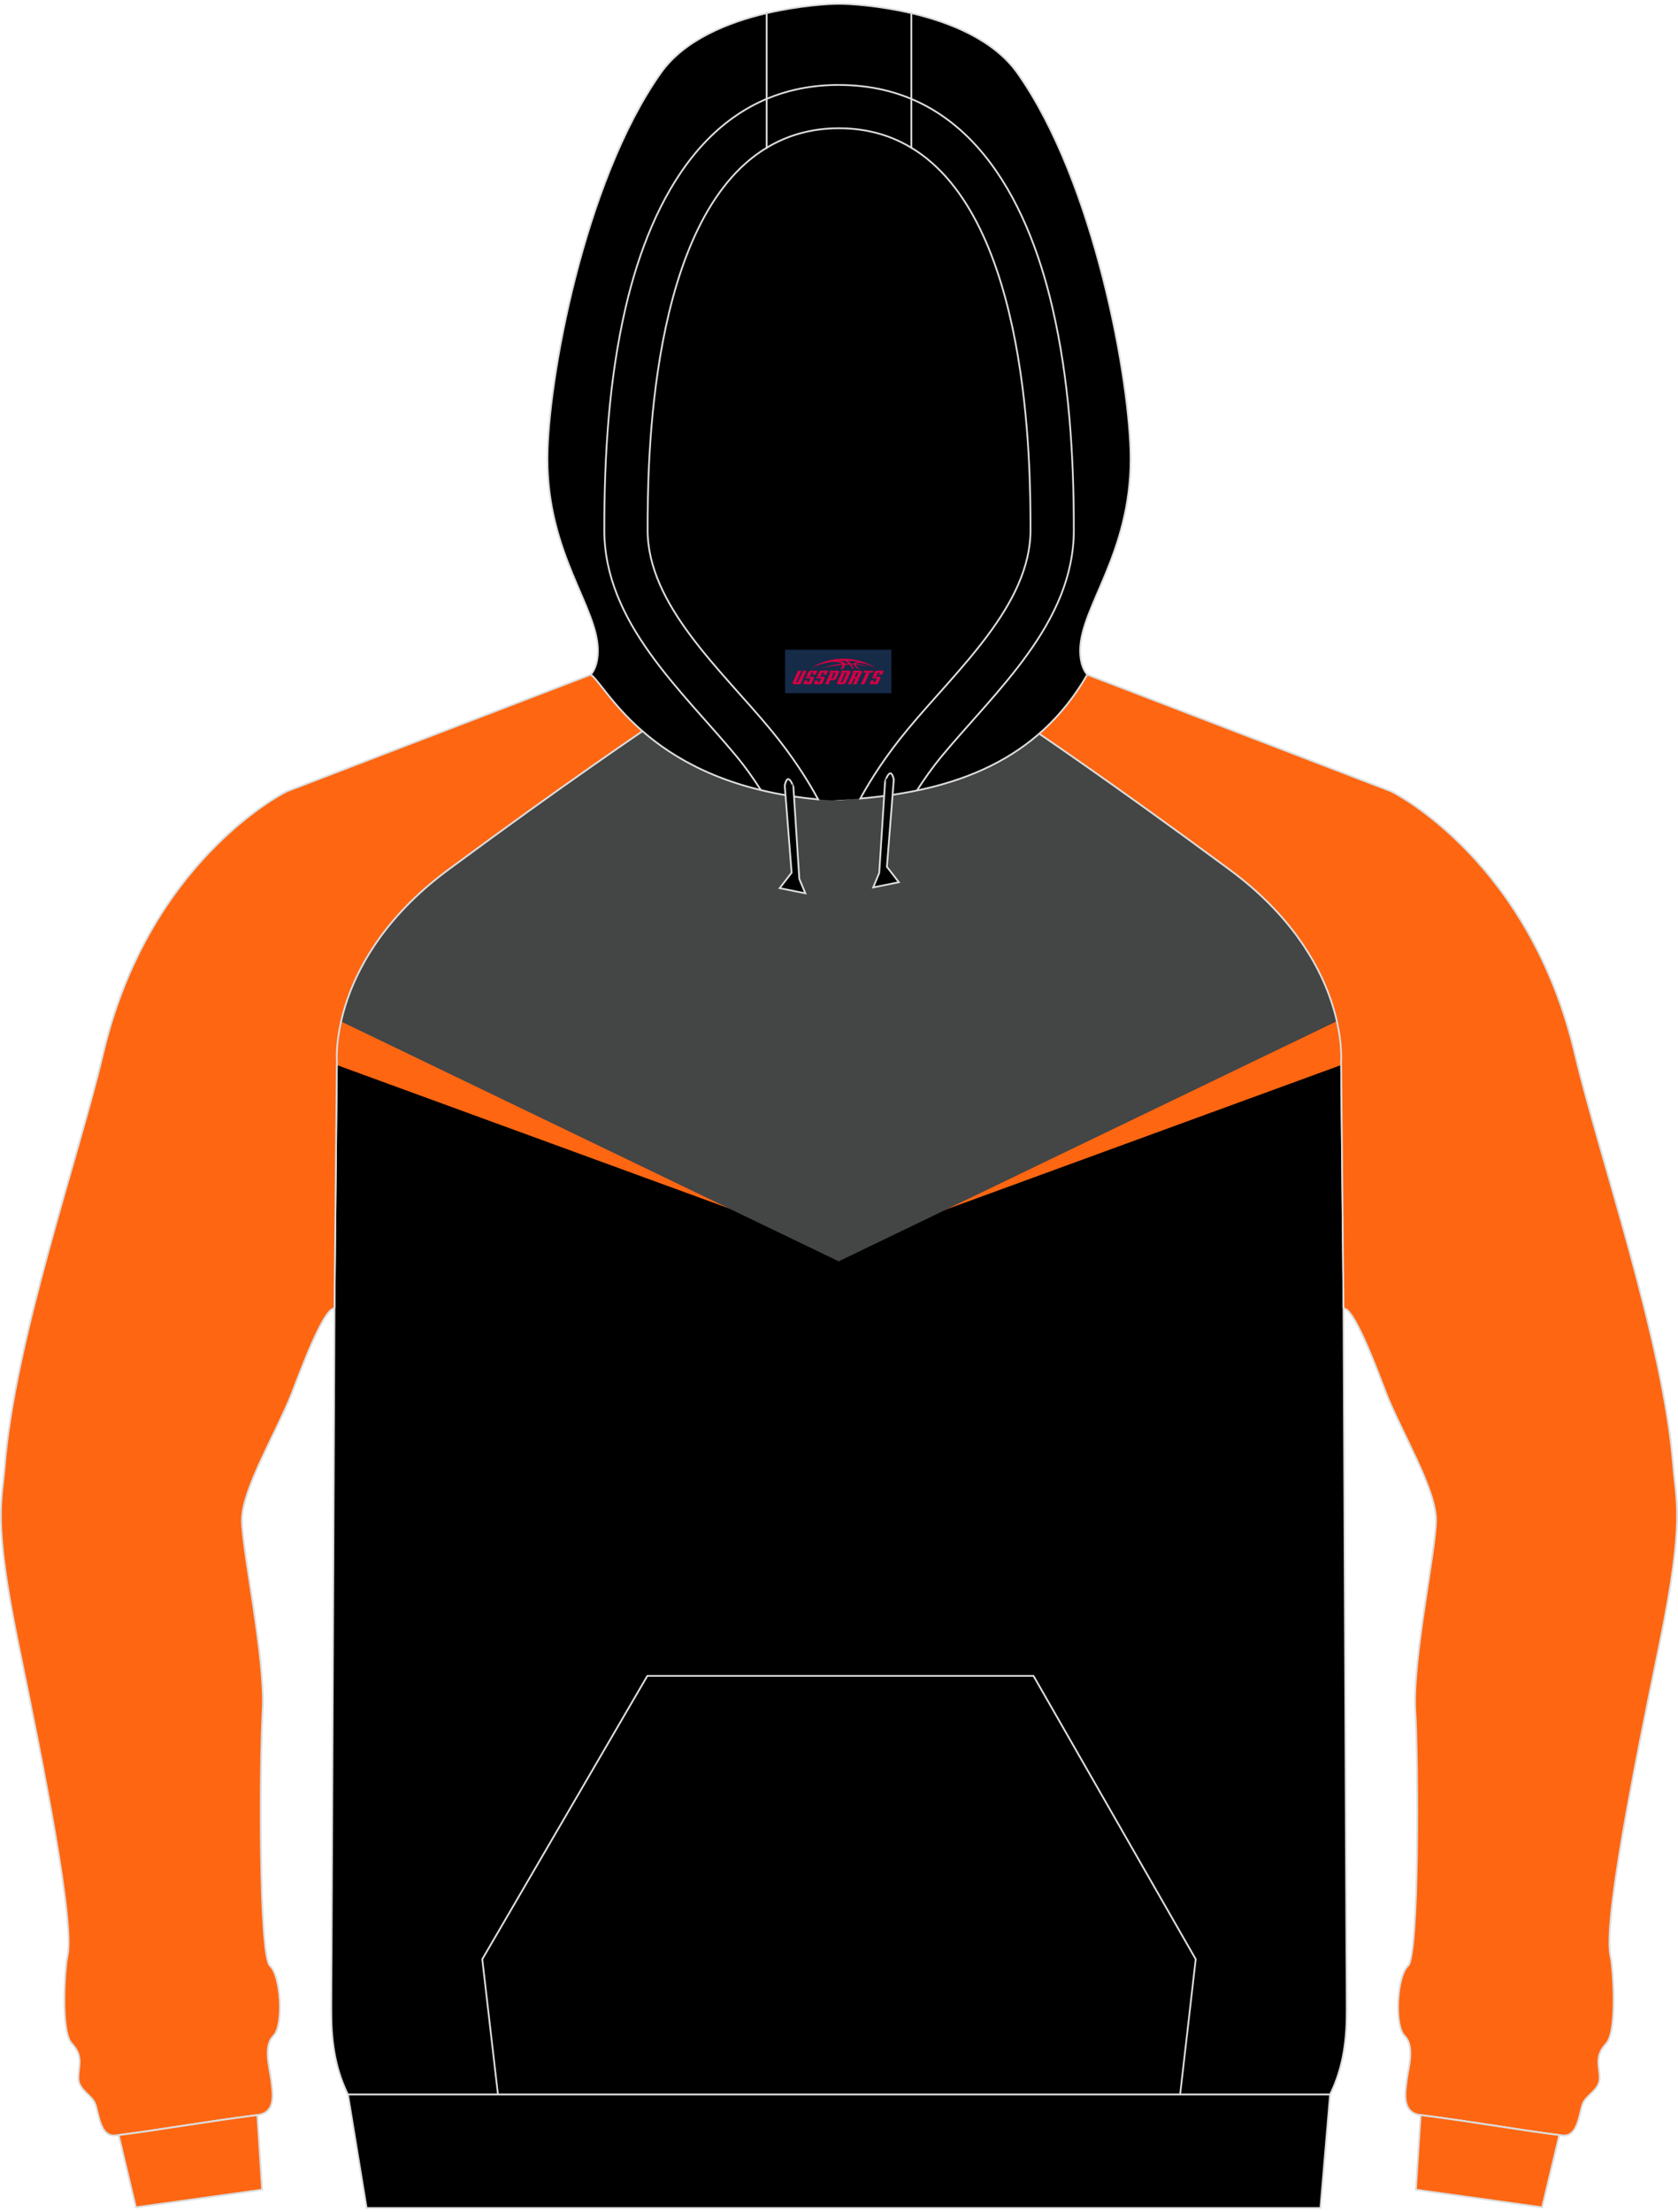 <?xml version="1.0" encoding="utf-8"?>
<!-- Generator: Adobe Illustrator 24.0.1, SVG Export Plug-In . SVG Version: 6.00 Build 0)  -->
<svg xmlns="http://www.w3.org/2000/svg" xmlns:xlink="http://www.w3.org/1999/xlink" version="1.1" id="图层_1" x="0px" y="0px" width="378px" height="498px" viewBox="0 0 378.86 497.82" enable-background="new 0 0 378.86 497.82" xml:space="preserve">
<g>
	<path fill-rule="evenodd" clip-rule="evenodd" stroke="#DCDDDD" stroke-width="0.4" stroke-miterlimit="22.926" d="M147.75,162.49   c10.92,6.8,28.51,16.66,41.68,17.47c13.17-0.81,30.76-10.67,41.68-17.47c6.69,4.55,22.48,15.33,46.56,33.13   c27.06,20,25.14,43.18,25.14,43.18l0.52,54.43c-0.02,0.48-0.02,0.95,0.01,1.41l0.03,6.73l0.63,139.1   c0.04,4.12,0.07,8.23,0.07,12.32c0.03,6.41-0.64,12.9-3.76,19.23H189.43H78.55c-3.12-6.33-3.79-12.82-3.76-19.23   c0-4.08,0.03-8.19,0.07-12.32l0.63-139.1l0.03-6.73c0.03-0.46,0.03-0.93,0.01-1.41l0.52-54.43c0,0-1.92-23.18,25.14-43.18   C125.27,177.82,141.06,167.05,147.75,162.49z"/>
	<g>
		<path fill-rule="evenodd" clip-rule="evenodd" fill="#FE6612" d="M302.82,239.69l-104.31,38.12l102.42-51.45    c2.3,7.4,1.88,12.44,1.88,12.44L302.82,239.69z"/>
		<path fill-rule="evenodd" clip-rule="evenodd" fill="#FE6612" d="M76.04,239.69l104.31,38.12L77.93,226.36    c-2.3,7.4-1.88,12.44-1.88,12.44L76.04,239.69z"/>
		<path fill-rule="evenodd" clip-rule="evenodd" fill="#444545" d="M301.86,229.79l-112.5,54.2L76.99,229.86    c1.94-8.58,7.65-22,24.2-34.24c24.08-17.8,39.87-28.57,46.56-33.13c10.92,6.8,28.51,16.66,41.68,17.47    c13.17-0.81,30.76-10.67,41.68-17.47c6.69,4.55,22.48,15.33,46.56,33.13C294.18,207.83,299.91,221.21,301.86,229.79z"/>
	</g>
	
		<path fill-rule="evenodd" clip-rule="evenodd" fill="#FE6612" stroke="#DCDDDD" stroke-width="0.4" stroke-miterlimit="22.926" d="   M75.52,294.42l-0.15,0.22c-2.61,0.22-8.56,16.85-9.54,19.29c-3.57,8.94-11.23,21.57-11.2,28.5c0.05,6.92,5.32,31.34,4.68,42.9   c-0.67,11.55-0.89,55.37,1.64,57.65c2.53,2.3,3.13,13.48,0.79,15.79c-2.36,2.35-0.88,7.03-0.5,10c0.38,2.98,1.14,7.34-3.12,7.88   c-11.8,1.46-22.44,3.42-31.99,4.59c-3.62,0.48-3.81-5.15-4.65-7.17c-0.79-2.02-3.82-3.07-3.79-5.85c0.04-2.79,1.2-4.81-1.48-7.72   c-2.68-2.92-1.45-17.82-1.04-19.37c1.92-7.27-5.31-43.08-11.07-71.08l0,0c-5.72-27.97-3.63-31.98-3.05-39.7   c2.28-28.75,16.8-70.17,22.21-93.11c10.13-43.11,40.12-58.62,41.45-59.29l68.69-26.37l16.44,9.51   c-4.97,3.4-21.57,14.53-48.63,34.53S76.07,238.8,76.07,238.8L75.52,294.42z"/>
	
		<path fill-rule="evenodd" clip-rule="evenodd" fill="#FE6612" stroke="#DCDDDD" stroke-width="0.4" stroke-miterlimit="22.926" d="   M30.68,497.47l28.5-3.98l-1.07-16.83c-11.44,1.45-21.82,3.32-31.16,4.5c-0.07,0-0.09,0-0.16,0l0,0l0,0L30.68,497.47z"/>
	
		<path fill-rule="evenodd" clip-rule="evenodd" fill="#FE6612" stroke="#DCDDDD" stroke-width="0.4" stroke-miterlimit="22.926" d="   M303.34,294.42l0.15,0.22c2.61,0.22,8.56,16.85,9.54,19.29c3.57,8.94,11.23,21.57,11.2,28.5c-0.05,6.92-5.32,31.34-4.68,42.9   c0.67,11.55,0.89,55.37-1.64,57.65c-2.53,2.3-3.13,13.48-0.79,15.79c2.36,2.35,0.88,7.03,0.5,10c-0.38,2.98-1.14,7.34,3.12,7.88   c11.8,1.46,22.44,3.42,31.99,4.59c3.62,0.48,3.81-5.15,4.65-7.17c0.79-2.02,3.82-3.07,3.79-5.85c-0.04-2.79-1.2-4.81,1.48-7.72   c2.68-2.92,1.45-17.82,1.04-19.37c-1.92-7.27,5.31-43.08,11.07-71.08l0,0c5.72-27.97,3.63-31.98,3.05-39.7   c-2.28-28.75-16.8-70.17-22.21-93.11c-10.13-43.11-40.12-58.62-41.45-59.29l-68.69-26.37l-16.44,9.51   c4.97,3.4,21.57,14.53,48.63,34.53s25.14,43.18,25.14,43.18L303.34,294.42z"/>
	
		<path fill-rule="evenodd" clip-rule="evenodd" fill="#FE6612" stroke="#DCDDDD" stroke-width="0.4" stroke-miterlimit="22.926" d="   M348.18,497.47l-28.5-3.98l1.07-16.83c11.44,1.45,21.83,3.32,31.16,4.5c0.07,0,0.09,0,0.16,0l0,0l0,0L348.18,497.47z"/>
	<polygon fill-rule="evenodd" clip-rule="evenodd" stroke="#DCDDDD" stroke-width="0.4" stroke-miterlimit="22.926" points="   78.56,472.02 300.31,472.02 298.13,497.62 82.77,497.62  "/>
	<polyline fill="none" stroke="#DCDDDD" stroke-width="0.4" stroke-miterlimit="22.926" points="112.43,472.03 108.89,441.48    146.16,377.54 233.34,377.54 269.97,441.48 266.45,472.03  "/>
	<path fill-rule="evenodd" clip-rule="evenodd" d="M200.16,178.92L200.16,178.92l-0.45,0.07L200.16,178.92L200.16,178.92z    M194.24,179.55c2.28-4.17,5.73-9.62,10.72-15.63c11.13-13.45,27.71-28.02,27.71-44.96c0-14.44-0.19-70.17-26.91-86.28   c-4.59-2.78-9.99-4.4-16.33-4.4s-11.7,1.62-16.33,4.4c-26.7,16.11-26.89,71.84-26.89,86.28c0,16.93,16.57,31.5,27.71,44.96   c5.06,6.1,8.51,11.61,10.79,15.82c1.04,0.1,2.09,0.16,3.19,0.22C190.03,179.87,192.15,179.73,194.24,179.55L194.24,179.55   L194.24,179.55z M184.69,179.73L184.69,179.73c-0.35-0.03-0.71-0.05-1.02-0.12C184,179.66,184.34,179.7,184.69,179.73   L184.69,179.73z M183.1,179.58c-1.48-0.16-2.91-0.35-4.33-0.57h0.03C180.19,179.23,181.62,179.42,183.1,179.58L183.1,179.58z"/>
	<path fill-rule="evenodd" clip-rule="evenodd" stroke="#DCDDDD" stroke-width="0.4" stroke-miterlimit="22.926" d="M205.76,2.31   c8.77,2.05,18.63,6.01,23.95,13.51c17.47,24.71,25.56,69.89,25.56,87.07c0,21.58-11.39,33.48-11.39,43.28   c0,3.86,1.55,5.34,1.61,5.41c-11.25,19.52-29.89,26.13-51.25,27.97c2.28-4.17,5.73-9.62,10.72-15.63   c11.13-13.45,27.71-28.02,27.71-44.96c0-14.44-0.19-70.17-26.91-86.28L205.76,2.31L205.76,2.31L205.76,2.31z M173.11,32.68   c-26.7,16.11-26.89,71.84-26.89,86.28c0,16.93,16.57,31.5,27.71,44.96c5.06,6.1,8.51,11.61,10.79,15.82   c-37.92-3.45-47.64-25.59-51.34-28.16c0,0,1.61-1.48,1.61-5.41c0-9.81-11.39-21.71-11.39-43.28c0-17.18,8.13-62.36,25.59-87.07   c5.29-7.5,15.19-11.46,23.91-13.51v30.38h0.01V32.68L173.11,32.68z"/>
	<path fill-rule="evenodd" clip-rule="evenodd" stroke="#DCDDDD" stroke-width="0.4" stroke-miterlimit="22.926" d="M205.76,2.31   v30.38c-4.59-2.78-9.99-4.4-16.33-4.4s-11.7,1.62-16.33,4.4V2.32c7.44-1.74,14.08-2.12,16.33-2.12   C191.7,0.19,198.32,0.57,205.76,2.31L205.76,2.31z"/>
	<path fill-rule="evenodd" clip-rule="evenodd" stroke="#DCDDDD" stroke-width="0.4" stroke-miterlimit="22.926" d="M201.8,175.28   l-1.55,19.68l2.69,3.48l-5.79,1.17l1.36-3.26l1.33-20.66C199.83,175.69,201.07,171.86,201.8,175.28L201.8,175.28z"/>
	<path fill-rule="evenodd" clip-rule="evenodd" stroke="#DCDDDD" stroke-width="0.4" stroke-miterlimit="22.926" d="M177.18,176.61   l1.55,19.68l-2.69,3.48l5.79,1.17l-1.36-3.26l-1.33-20.69C179.15,176.99,177.93,173.16,177.18,176.61L177.18,176.61z"/>
	<path fill="none" stroke="#DCDDDD" stroke-width="0.4" stroke-miterlimit="22.926" d="M171.78,177.62   c-1.77-2.76-3.6-5.31-5.41-7.5c-12.34-14.9-29.93-30.18-29.93-51.16c0-16.83,1.02-33.92,4.84-50.34   c5.79-24.74,19.23-50.11,48.14-50.11 M207.02,177.75c1.77-2.78,3.67-5.41,5.48-7.62c12.36-14.9,29.95-30.18,29.95-51.16   c0-16.83-1.04-33.92-4.87-50.34c-5.77-24.74-19.2-50.11-48.15-50.11"/>
	
</g>
<g id="tag_logo">
	<rect y="145.97" fill="#162B48" width="24" height="9.818" x="177.26"/>
	<g>
		<path fill="#D30044" d="M193.22,149.16l0.005-0.011c0.131-0.311,1.085-0.262,2.351,0.071c0.715,0.24,1.44,0.54,2.193,0.9    c-0.218-0.147-0.447-0.289-0.682-0.42l0.011,0.005l-0.011-0.005c-1.478-0.845-3.218-1.418-5.1-1.62    c-1.282-0.115-1.658-0.082-2.411-0.055c-2.449,0.142-4.68,0.905-6.458,2.095c1.26-0.638,2.722-1.075,4.195-1.336    c1.467-0.18,2.476-0.033,2.771,0.344c-1.691,0.175-3.469,0.633-4.555,1.075c1.156-0.338,2.967-0.665,4.647-0.813    c0.016,0.251-0.115,0.567-0.415,0.96h0.475c0.376-0.382,0.584-0.725,0.595-1.004c0.333-0.022,0.66-0.033,0.971-0.033    C192.05,149.6,192.26,149.95,192.46,150.34h0.262c-0.125-0.344-0.295-0.687-0.518-1.036c0.207,0,0.393,0.005,0.567,0.011    c0.104,0.267,0.496,0.66,1.058,1.025h0.245c-0.442-0.365-0.753-0.753-0.835-1.004c1.047,0.065,1.696,0.224,2.885,0.513    C195.04,149.42,194.3,149.25,193.22,149.16z M190.78,149.07c-0.164-0.295-0.655-0.485-1.402-0.551    c0.464-0.033,0.922-0.055,1.364-0.055c0.311,0.147,0.589,0.344,0.84,0.589C191.32,149.05,191.05,149.06,190.78,149.07z M192.76,149.12c-0.224-0.016-0.458-0.027-0.715-0.044c-0.147-0.202-0.311-0.398-0.502-0.6c0.082,0,0.164,0.005,0.24,0.011    c0.72,0.033,1.429,0.125,2.138,0.273C193.25,148.72,192.87,148.88,192.76,149.12z"/>
		<path fill="#D30044" d="M180.18,150.7L179.01,153.25C178.83,153.62,179.1,153.76,179.58,153.76l0.873,0.005    c0.115,0,0.251-0.049,0.327-0.175l1.342-2.891H181.34L180.12,153.33H179.95c-0.147,0-0.185-0.033-0.147-0.125l1.156-2.504H180.18L180.18,150.7z M182.04,152.05h1.271c0.36,0,0.584,0.125,0.442,0.425L183.28,153.51C183.18,153.73,182.91,153.76,182.68,153.76H181.76c-0.267,0-0.442-0.136-0.349-0.333l0.235-0.513h0.742L182.21,153.29C182.19,153.34,182.23,153.35,182.29,153.35h0.18    c0.082,0,0.125-0.016,0.147-0.071l0.376-0.813c0.011-0.022,0.011-0.044-0.055-0.044H181.87L182.04,152.05L182.04,152.05z M182.86,151.98h-0.78l0.475-1.025c0.098-0.218,0.338-0.256,0.578-0.256H184.58L184.19,151.54L183.41,151.66l0.262-0.562H183.38c-0.082,0-0.12,0.016-0.147,0.071L182.86,151.98L182.86,151.98z M184.45,152.05L184.28,152.42h1.069c0.06,0,0.06,0.016,0.049,0.044    L185.02,153.28C185,153.33,184.96,153.35,184.88,153.35H184.7c-0.055,0-0.104-0.011-0.082-0.06l0.175-0.376H184.05L183.82,153.43C183.72,153.62,183.9,153.76,184.17,153.76h0.916c0.24,0,0.502-0.033,0.605-0.251l0.475-1.031c0.142-0.3-0.082-0.425-0.442-0.425H184.45L184.45,152.05z M185.26,151.98l0.371-0.818c0.022-0.055,0.06-0.071,0.147-0.071h0.295L185.81,151.65l0.791-0.115l0.387-0.845H185.54c-0.24,0-0.48,0.038-0.578,0.256L184.49,151.98L185.26,151.98L185.26,151.98z M187.66,152.44h0.278c0.087,0,0.153-0.022,0.202-0.115    l0.496-1.075c0.033-0.076-0.011-0.12-0.125-0.12H187.11l0.431-0.431h1.522c0.355,0,0.485,0.153,0.393,0.355l-0.676,1.445    c-0.06,0.125-0.175,0.333-0.644,0.327l-0.649-0.005L187.05,153.76H186.27l1.178-2.558h0.785L187.66,152.44L187.66,152.44z     M190.25,153.25c-0.022,0.049-0.06,0.076-0.142,0.076h-0.191c-0.082,0-0.109-0.027-0.082-0.076l0.944-2.051h-0.785l-0.987,2.138    c-0.125,0.273,0.115,0.415,0.453,0.415h0.72c0.327,0,0.649-0.071,0.769-0.322l1.085-2.384c0.093-0.202-0.06-0.355-0.415-0.355    h-1.533l-0.431,0.431h1.38c0.115,0,0.164,0.033,0.131,0.104L190.25,153.25L190.25,153.25z M192.97,152.12h0.278    c0.087,0,0.158-0.022,0.202-0.115l0.344-0.753c0.033-0.076-0.011-0.12-0.125-0.12h-1.402l0.425-0.431h1.527    c0.355,0,0.485,0.153,0.393,0.355l-0.529,1.124c-0.044,0.093-0.147,0.18-0.393,0.18c0.224,0.011,0.256,0.158,0.175,0.327    l-0.496,1.075h-0.785l0.54-1.167c0.022-0.055-0.005-0.087-0.104-0.087h-0.235L192.2,153.76h-0.785l1.178-2.558h0.785L192.97,152.12L192.97,152.12z M195.54,151.21L194.36,153.76h0.785l1.184-2.558H195.54L195.54,151.21z M197.05,151.14l0.202-0.431h-2.1l-0.295,0.431    H197.05L197.05,151.14z M197.03,152.05h1.271c0.36,0,0.584,0.125,0.442,0.425l-0.475,1.031c-0.104,0.218-0.371,0.251-0.605,0.251    h-0.916c-0.267,0-0.442-0.136-0.349-0.333l0.235-0.513h0.742L197.2,153.29c-0.022,0.049,0.022,0.06,0.082,0.06h0.18    c0.082,0,0.125-0.016,0.147-0.071l0.376-0.813c0.011-0.022,0.011-0.044-0.049-0.044h-1.069L197.03,152.05L197.03,152.05z     M197.84,151.98H197.06l0.475-1.025c0.098-0.218,0.338-0.256,0.578-0.256h1.451l-0.387,0.845l-0.791,0.115l0.262-0.562h-0.295    c-0.082,0-0.12,0.016-0.147,0.071L197.84,151.98z"/>
	</g>
</g>
</svg>